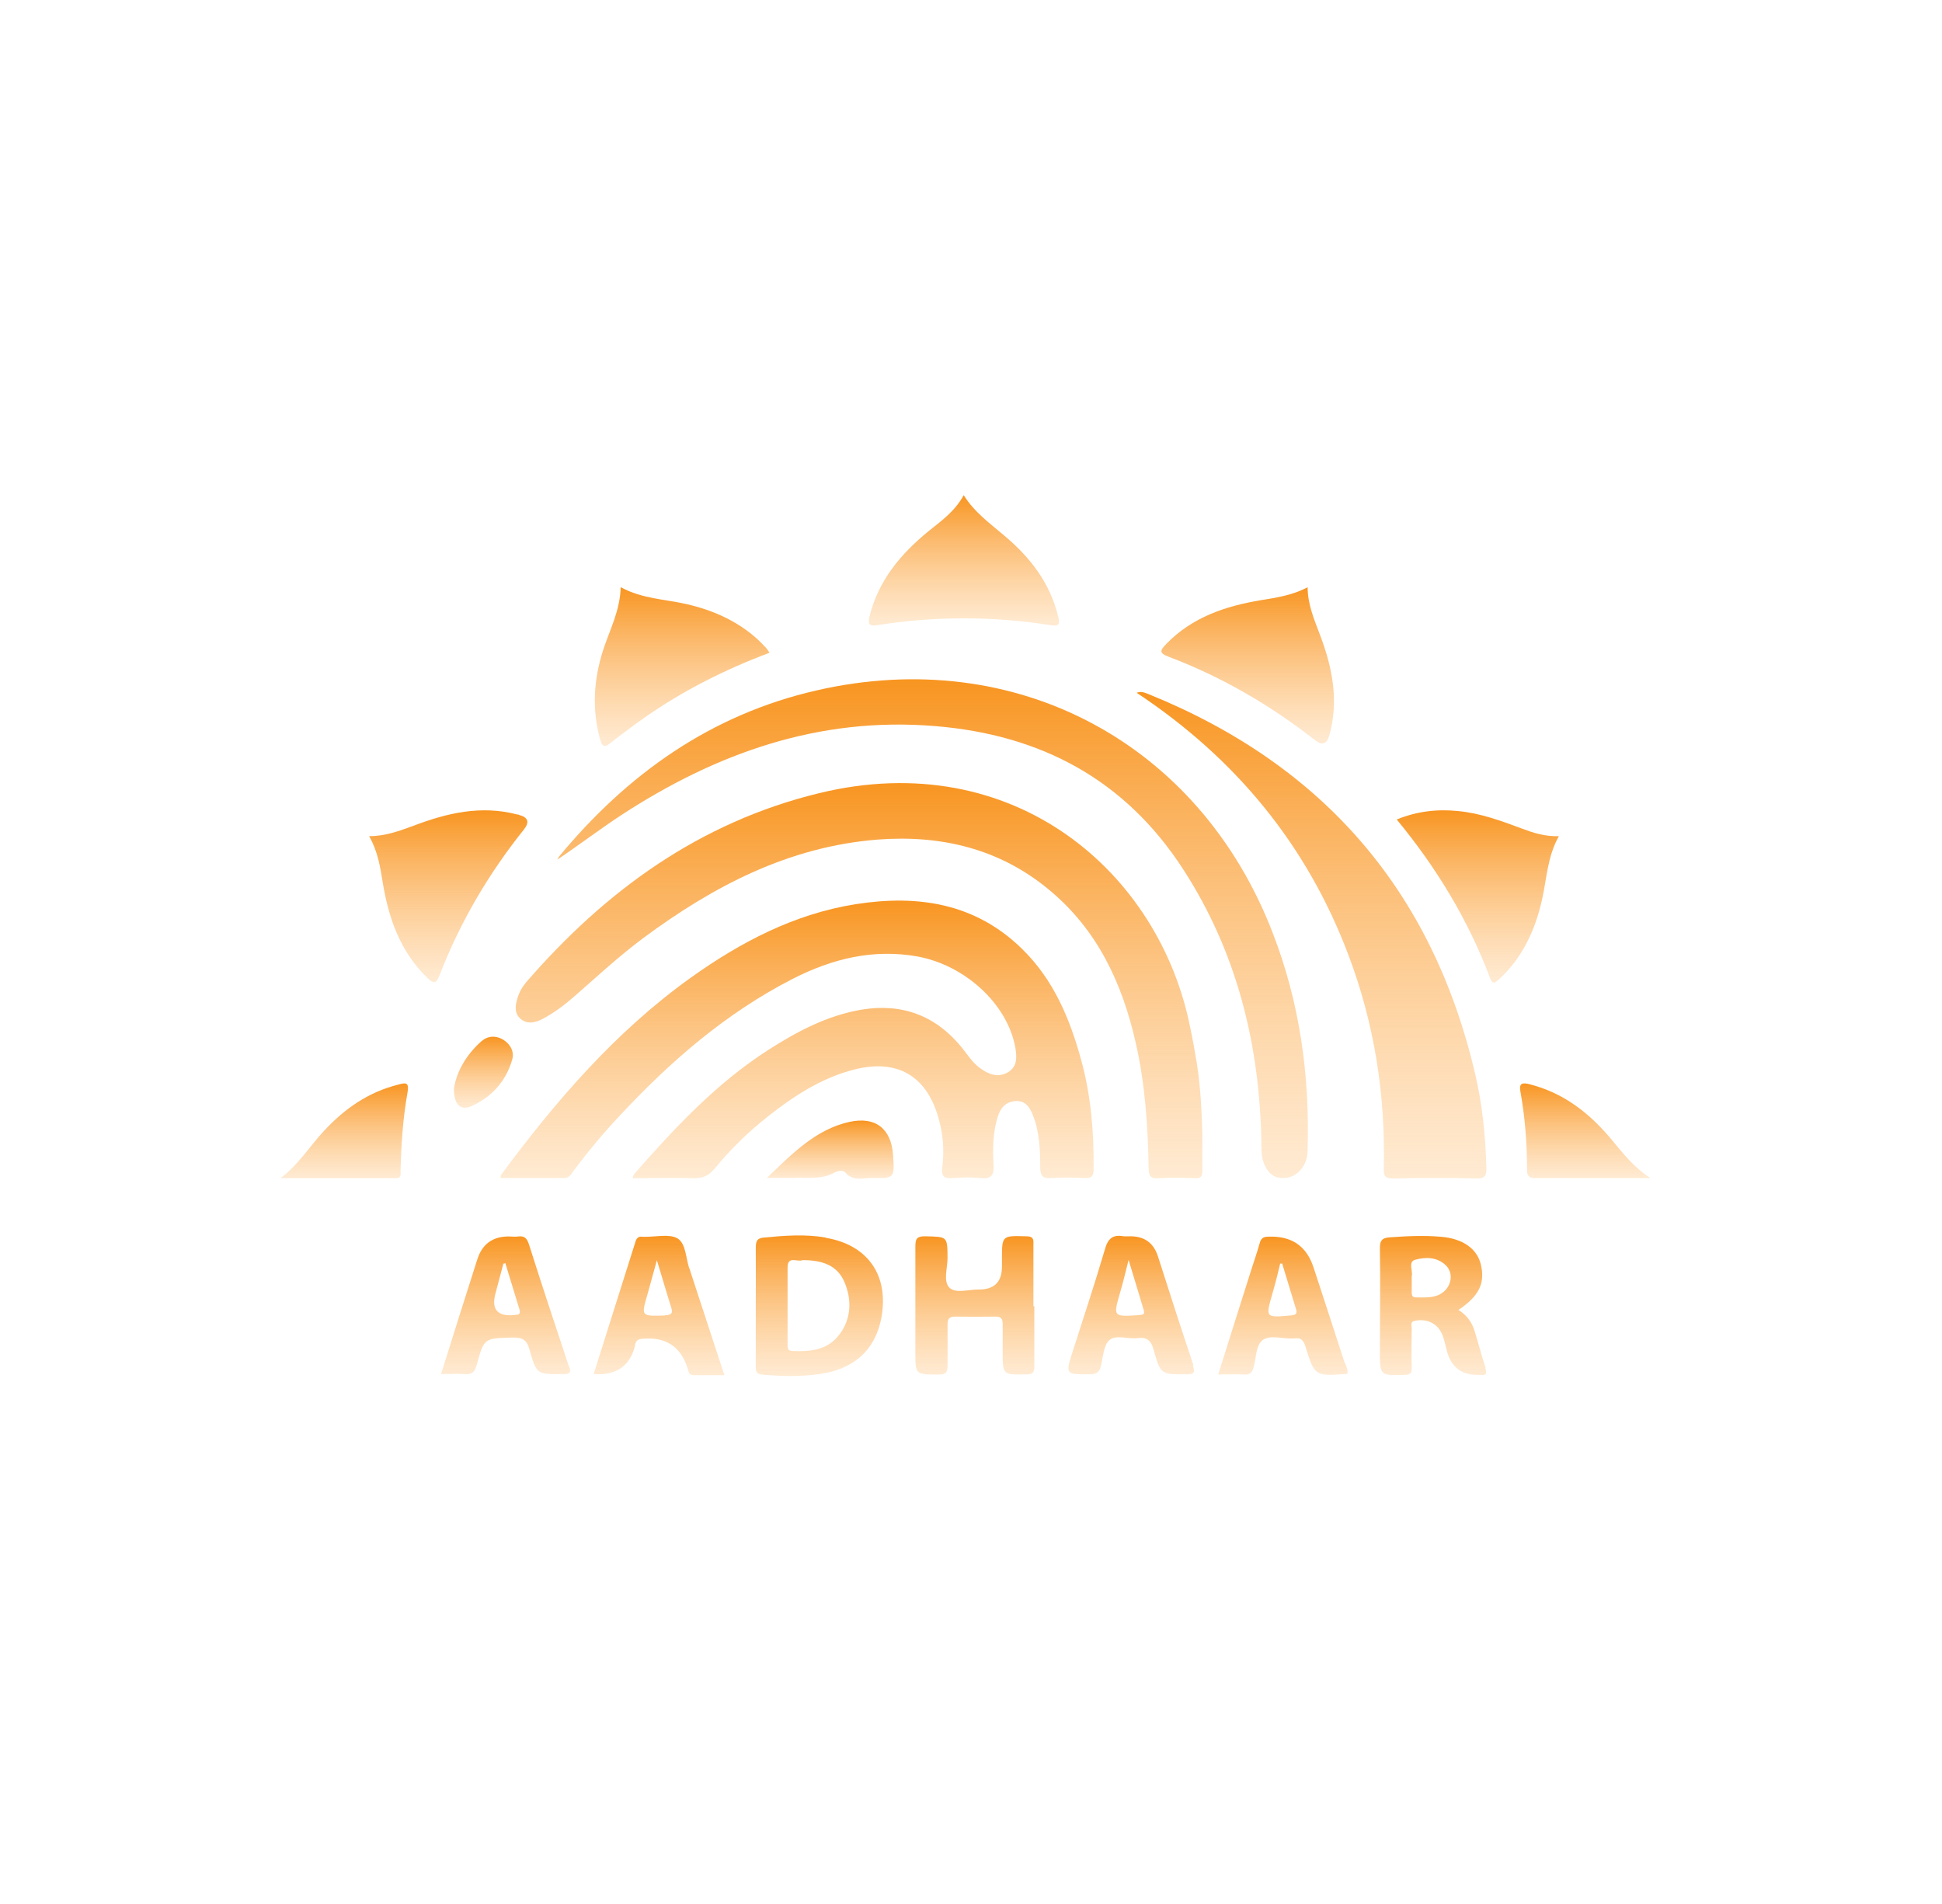 <svg width="51" height="50" viewBox="0 0 51 50" fill="none" xmlns="http://www.w3.org/2000/svg">
<path d="M16.612 30.941C16.631 30.889 16.64 30.856 16.65 30.837C17.711 29.628 18.806 28.451 20.179 27.57C20.929 27.09 21.717 26.671 22.614 26.516C23.676 26.337 24.563 26.662 25.247 27.495C25.403 27.683 25.53 27.9 25.733 28.046C25.955 28.21 26.205 28.314 26.469 28.159C26.724 28.008 26.705 27.754 26.663 27.504C26.45 26.356 25.341 25.348 24.096 25.118C22.925 24.91 21.854 25.179 20.826 25.701C19.066 26.601 17.598 27.876 16.263 29.312C15.829 29.773 15.423 30.263 15.045 30.771C14.989 30.856 14.937 30.936 14.809 30.936C14.257 30.931 13.705 30.936 13.148 30.936C13.148 30.899 13.149 30.866 13.163 30.847C14.597 28.912 16.159 27.095 18.136 25.678C19.448 24.741 20.863 23.997 22.482 23.743C24.11 23.489 25.615 23.72 26.837 24.915C27.677 25.734 28.107 26.775 28.404 27.876C28.654 28.804 28.729 29.75 28.72 30.701C28.72 30.884 28.668 30.95 28.474 30.936C28.191 30.922 27.904 30.917 27.625 30.936C27.394 30.955 27.318 30.894 27.318 30.649C27.318 30.192 27.3 29.722 27.125 29.284C27.04 29.067 26.913 28.888 26.653 28.917C26.403 28.94 26.271 29.1 26.2 29.331C26.073 29.745 26.068 30.169 26.092 30.593C26.11 30.884 26.016 30.969 25.733 30.936C25.511 30.913 25.28 30.917 25.049 30.936C24.813 30.955 24.709 30.917 24.747 30.64C24.803 30.206 24.766 29.769 24.643 29.35C24.327 28.239 23.548 27.801 22.43 28.088C21.567 28.309 20.84 28.785 20.151 29.331C19.646 29.731 19.184 30.183 18.773 30.682C18.613 30.88 18.447 30.95 18.197 30.941C17.678 30.922 17.159 30.941 16.621 30.941H16.612Z" fill="url(#paint0_linear_53_359)"/>
<path d="M31.575 29.792V30.752C31.575 30.898 31.523 30.95 31.377 30.941C31.061 30.926 30.75 30.922 30.438 30.941C30.226 30.955 30.169 30.898 30.165 30.682C30.146 29.58 30.075 28.479 29.829 27.4C29.476 25.828 28.825 24.421 27.55 23.366C26.253 22.288 24.715 21.921 23.049 22.048C20.713 22.232 18.731 23.272 16.896 24.632C16.264 25.103 15.688 25.635 15.098 26.153C14.834 26.384 14.56 26.595 14.244 26.76C14.06 26.854 13.862 26.906 13.682 26.765C13.503 26.619 13.527 26.416 13.588 26.219C13.635 26.054 13.72 25.908 13.833 25.776C15.91 23.385 18.378 21.591 21.511 20.829C26.621 19.586 30.457 22.909 31.259 26.996C31.325 27.306 31.382 27.622 31.434 27.942C31.528 28.558 31.561 29.18 31.575 29.801H31.58L31.575 29.792Z" fill="url(#paint1_linear_53_359)"/>
<path d="M14.634 22.583C14.634 22.583 14.662 22.522 14.681 22.494C16.474 20.328 18.668 18.765 21.447 18.13C26.671 16.93 31.493 19.505 33.418 24.485C34.136 26.331 34.4 28.247 34.339 30.214C34.339 30.384 34.291 30.549 34.183 30.69C34.037 30.873 33.843 30.963 33.607 30.93C33.385 30.897 33.267 30.741 33.192 30.549C33.121 30.37 33.126 30.181 33.126 29.988C33.079 27.427 32.484 25.012 31.078 22.837C29.554 20.479 27.341 19.293 24.547 19.067C21.499 18.817 18.81 19.778 16.314 21.406C15.742 21.783 15.205 22.192 14.629 22.579L14.634 22.583Z" fill="url(#paint2_linear_53_359)"/>
<path d="M29.848 18.194C29.975 18.142 30.069 18.194 30.169 18.231C34.755 20.091 37.614 23.4 38.737 28.188C38.931 29.007 39.011 29.835 39.035 30.674C39.035 30.871 39.002 30.951 38.78 30.947C38.049 30.928 37.312 30.932 36.586 30.947C36.373 30.947 36.336 30.885 36.34 30.692C36.388 28.762 36.095 26.884 35.411 25.076C34.321 22.19 32.452 19.917 29.852 18.194H29.848Z" fill="url(#paint3_linear_53_359)"/>
<path d="M25.306 13C25.594 13.461 26.004 13.748 26.372 14.064C27.052 14.633 27.575 15.307 27.788 16.187C27.84 16.39 27.816 16.455 27.59 16.418C26.07 16.178 24.551 16.178 23.031 16.418C22.819 16.451 22.791 16.38 22.833 16.196C23.064 15.245 23.659 14.539 24.4 13.937C24.735 13.668 25.079 13.424 25.311 13H25.306Z" fill="url(#paint4_linear_53_359)"/>
<path d="M34.34 15.414C34.34 15.875 34.515 16.271 34.666 16.676C34.992 17.532 35.166 18.408 34.907 19.321C34.841 19.543 34.723 19.58 34.543 19.444C33.373 18.526 32.09 17.777 30.698 17.25C30.424 17.146 30.466 17.081 30.632 16.906C31.311 16.21 32.175 15.918 33.109 15.762C33.534 15.692 33.949 15.631 34.345 15.419H34.34V15.414Z" fill="url(#paint5_linear_53_359)"/>
<path d="M16.301 15.42C16.863 15.726 17.462 15.735 18.019 15.862C18.722 16.022 19.364 16.305 19.901 16.794C19.977 16.865 20.048 16.94 20.119 17.015C20.152 17.048 20.17 17.091 20.208 17.142C19.043 17.58 17.948 18.131 16.938 18.837C16.631 19.054 16.325 19.28 16.027 19.515C15.867 19.647 15.81 19.59 15.763 19.426C15.541 18.635 15.589 17.853 15.839 17.072C16.013 16.54 16.287 16.032 16.301 15.41V15.42Z" fill="url(#paint6_linear_53_359)"/>
<path d="M40.941 21.953C40.634 22.5 40.62 23.079 40.497 23.62C40.318 24.425 39.983 25.15 39.365 25.72C39.261 25.809 39.204 25.866 39.133 25.687C38.562 24.171 37.737 22.801 36.68 21.52C37.213 21.304 37.741 21.243 38.294 21.299C38.879 21.356 39.416 21.553 39.959 21.756C40.261 21.869 40.568 21.972 40.941 21.958V21.953Z" fill="url(#paint7_linear_53_359)"/>
<path d="M9.699 21.958C10.133 21.958 10.492 21.817 10.86 21.685C11.738 21.351 12.634 21.139 13.583 21.389C13.601 21.389 13.62 21.389 13.639 21.403C13.869 21.465 13.91 21.591 13.762 21.779C12.832 22.942 12.087 24.208 11.549 25.597C11.459 25.828 11.393 25.851 11.214 25.672C10.511 24.985 10.209 24.124 10.053 23.187C9.987 22.782 9.926 22.368 9.699 21.968V21.958Z" fill="url(#paint8_linear_53_359)"/>
<path d="M27.163 34.302V35.884C27.163 36.035 27.125 36.091 26.96 36.091C26.332 36.105 26.332 36.11 26.332 35.484V34.778C26.332 34.637 26.299 34.575 26.139 34.575C25.785 34.58 25.436 34.58 25.082 34.575C24.936 34.575 24.884 34.627 24.884 34.773C24.888 35.126 24.884 35.489 24.884 35.846C24.884 36.016 24.865 36.096 24.652 36.096C24.039 36.096 24.039 36.101 24.039 35.508V32.739C24.039 32.537 24.072 32.462 24.303 32.466C24.884 32.48 24.879 32.466 24.884 33.036C24.884 33.304 24.761 33.653 24.94 33.822C25.105 33.973 25.445 33.86 25.709 33.864C26.112 33.864 26.313 33.664 26.313 33.262V33.064C26.313 32.443 26.313 32.448 26.955 32.466C27.111 32.466 27.149 32.523 27.139 32.664V34.302H27.168H27.163Z" fill="url(#paint9_linear_53_359)"/>
<path d="M43.354 30.939H41.472C41.094 30.939 40.712 30.935 40.334 30.939C40.155 30.939 40.103 30.887 40.103 30.718C40.103 30.031 40.051 29.348 39.929 28.67C39.882 28.43 39.995 28.43 40.169 28.473C41.042 28.694 41.712 29.207 42.283 29.88C42.59 30.243 42.873 30.633 43.345 30.939H43.35H43.354Z" fill="url(#paint10_linear_53_359)"/>
<path d="M7.367 30.94C7.839 30.587 8.136 30.097 8.514 29.692C9.052 29.113 9.679 28.675 10.463 28.482C10.647 28.431 10.75 28.412 10.703 28.685C10.581 29.358 10.538 30.05 10.519 30.733C10.519 30.827 10.552 30.949 10.378 30.94H7.367Z" fill="url(#paint11_linear_53_359)"/>
<path d="M20.137 30.935C20.821 30.281 21.425 29.659 22.307 29.462C22.991 29.311 23.407 29.641 23.454 30.337C23.492 30.94 23.492 30.945 22.897 30.935C22.661 30.935 22.397 31.029 22.194 30.785C22.142 30.723 22.001 30.747 21.925 30.789C21.59 30.977 21.227 30.921 20.868 30.93H20.137V30.935Z" fill="url(#paint12_linear_53_359)"/>
<path d="M11.923 28.571C11.998 28.128 12.248 27.695 12.64 27.347C12.805 27.201 13.017 27.182 13.225 27.309C13.418 27.436 13.513 27.634 13.447 27.841C13.282 28.401 12.909 28.811 12.376 29.051C12.092 29.178 11.909 28.995 11.923 28.571Z" fill="url(#paint13_linear_53_359)"/>
<path d="M21.683 32.499C21.145 32.405 20.607 32.447 20.065 32.499C19.871 32.513 19.848 32.608 19.848 32.772C19.852 33.281 19.848 33.789 19.848 34.293V35.898C19.848 36.039 19.885 36.086 20.032 36.1C20.527 36.143 21.018 36.152 21.509 36.086C22.429 35.959 22.985 35.451 23.146 34.608C23.349 33.502 22.802 32.692 21.678 32.504L21.683 32.499ZM22.042 35.046C21.735 35.46 21.282 35.498 20.81 35.479C20.688 35.479 20.683 35.404 20.683 35.31V33.281C20.683 32.965 20.952 33.154 21.075 33.092C21.556 33.092 21.976 33.205 22.174 33.662C22.377 34.137 22.358 34.627 22.042 35.051V35.046Z" fill="url(#paint14_linear_53_359)"/>
<path d="M39.013 35.916C38.909 35.606 38.829 35.29 38.73 34.97C38.659 34.735 38.537 34.547 38.301 34.401C38.843 34.033 39.004 33.704 38.891 33.214C38.796 32.8 38.423 32.527 37.852 32.48C37.399 32.438 36.942 32.461 36.489 32.494C36.276 32.508 36.234 32.602 36.239 32.8C36.253 33.694 36.239 34.589 36.239 35.483C36.239 36.128 36.239 36.123 36.88 36.105C37.027 36.105 37.078 36.067 37.074 35.916C37.06 35.568 37.074 35.22 37.074 34.871C37.074 34.801 37.022 34.707 37.168 34.683C37.494 34.622 37.777 34.768 37.89 35.083C37.937 35.206 37.961 35.337 37.994 35.465C38.107 35.907 38.39 36.123 38.853 36.105H38.876C39.032 36.128 39.051 36.067 39.008 35.935L39.013 35.916ZM37.824 33.986C37.626 34.09 37.399 34.071 37.182 34.071C37.093 34.071 37.074 34.019 37.074 33.944V33.52C37.112 33.374 36.97 33.139 37.163 33.083C37.432 33.007 37.734 33.007 37.966 33.224C38.197 33.445 38.112 33.831 37.819 33.986H37.824Z" fill="url(#paint15_linear_53_359)"/>
<path d="M14.942 35.888C14.583 34.814 14.229 33.741 13.889 32.672C13.838 32.522 13.776 32.451 13.616 32.47C13.531 32.484 13.441 32.47 13.361 32.47C12.936 32.47 12.663 32.672 12.535 33.072C12.219 34.061 11.903 35.059 11.582 36.085C11.804 36.085 12.007 36.071 12.195 36.085C12.398 36.104 12.469 36.029 12.521 35.836C12.714 35.13 12.719 35.148 13.46 35.125C13.724 35.12 13.838 35.186 13.908 35.45C14.092 36.104 14.107 36.09 14.8 36.085C14.979 36.085 14.998 36.033 14.946 35.878V35.892L14.942 35.888ZM13.521 34.536H13.498C13.054 34.574 12.894 34.376 13.017 33.948C13.087 33.694 13.149 33.44 13.219 33.185C13.238 33.185 13.252 33.181 13.271 33.171C13.394 33.576 13.521 33.99 13.644 34.395C13.677 34.499 13.625 34.536 13.531 34.527H13.526L13.521 34.536Z" fill="url(#paint16_linear_53_359)"/>
<path d="M31.342 35.855C31.021 34.904 30.715 33.944 30.408 32.989C30.295 32.64 30.054 32.466 29.686 32.466C29.629 32.466 29.573 32.471 29.511 32.466C29.209 32.41 29.087 32.541 29.011 32.828C28.747 33.723 28.454 34.603 28.171 35.488C27.978 36.096 27.978 36.091 28.624 36.091C28.799 36.091 28.874 36.034 28.912 35.87C28.969 35.634 28.983 35.323 29.134 35.192C29.308 35.041 29.629 35.173 29.875 35.14C30.129 35.107 30.233 35.211 30.299 35.455C30.479 36.1 30.493 36.091 31.158 36.091C31.37 36.091 31.389 36.039 31.323 35.855H31.337H31.342ZM29.955 34.537H29.898C29.228 34.58 29.233 34.58 29.417 33.939C29.492 33.681 29.558 33.412 29.639 33.087C29.785 33.563 29.908 33.982 30.035 34.401C30.059 34.486 30.049 34.528 29.95 34.528L29.955 34.537Z" fill="url(#paint17_linear_53_359)"/>
<path d="M18.1 33.308C18.011 33.035 18.011 32.654 17.793 32.522C17.576 32.395 17.223 32.484 16.93 32.479H16.873C16.77 32.461 16.718 32.512 16.689 32.606C16.326 33.76 15.958 34.918 15.59 36.085C16.156 36.123 16.515 35.897 16.661 35.398C16.675 35.36 16.68 35.323 16.684 35.29C16.713 35.196 16.77 35.163 16.869 35.158C17.473 35.102 17.864 35.351 18.048 35.906C18.048 35.906 18.067 35.958 18.076 35.991C18.095 36.081 18.143 36.114 18.237 36.114H19.025C18.709 35.167 18.416 34.249 18.11 33.327V33.313L18.1 33.308ZM17.458 34.546C16.831 34.565 16.836 34.569 17.005 33.986C17.081 33.717 17.152 33.444 17.251 33.096C17.392 33.553 17.501 33.939 17.624 34.325C17.675 34.485 17.642 34.532 17.463 34.541L17.458 34.546Z" fill="url(#paint18_linear_53_359)"/>
<path d="M35.319 35.809C35.045 34.971 34.776 34.129 34.498 33.291C34.315 32.723 33.919 32.451 33.309 32.476C33.167 32.476 33.111 32.528 33.078 32.66C33.002 32.933 32.903 33.201 32.823 33.465C32.549 34.336 32.271 35.197 31.992 36.096C32.233 36.096 32.455 36.082 32.672 36.096C32.832 36.111 32.884 36.04 32.922 35.899C32.992 35.658 32.978 35.334 33.158 35.193C33.356 35.047 33.667 35.16 33.931 35.15H33.988C34.163 35.117 34.233 35.202 34.281 35.357C34.526 36.139 34.531 36.139 35.352 36.082C35.357 36.082 35.371 36.078 35.385 36.068C35.404 35.974 35.352 35.889 35.328 35.8H35.324L35.319 35.809ZM33.917 34.543C33.224 34.604 33.233 34.613 33.417 33.964C33.493 33.705 33.559 33.441 33.62 33.182H33.672C33.795 33.578 33.908 33.968 34.031 34.364C34.068 34.477 34.054 34.529 33.917 34.543Z" fill="url(#paint19_linear_53_359)"/>
<defs>
<linearGradient id="paint0_linear_53_359" x1="20.934" y1="23.65" x2="20.934" y2="30.943" gradientUnits="userSpaceOnUse">
<stop stop-color="#F89521"/>
<stop offset="1" stop-color="#FFC98A" stop-opacity="0.38"/>
</linearGradient>
<linearGradient id="paint1_linear_53_359" x1="22.561" y1="20.564" x2="22.561" y2="30.943" gradientUnits="userSpaceOnUse">
<stop stop-color="#F89521"/>
<stop offset="1" stop-color="#FFC98A" stop-opacity="0.38"/>
</linearGradient>
<linearGradient id="paint2_linear_53_359" x1="24.488" y1="17.838" x2="24.488" y2="30.936" gradientUnits="userSpaceOnUse">
<stop stop-color="#F89521"/>
<stop offset="1" stop-color="#FFC98A" stop-opacity="0.38"/>
</linearGradient>
<linearGradient id="paint3_linear_53_359" x1="34.441" y1="18.172" x2="34.441" y2="30.947" gradientUnits="userSpaceOnUse">
<stop stop-color="#F89521"/>
<stop offset="1" stop-color="#FFC98A" stop-opacity="0.38"/>
</linearGradient>
<linearGradient id="paint4_linear_53_359" x1="25.314" y1="13" x2="25.314" y2="16.428" gradientUnits="userSpaceOnUse">
<stop stop-color="#F89521"/>
<stop offset="1" stop-color="#FFC98A" stop-opacity="0.38"/>
</linearGradient>
<linearGradient id="paint5_linear_53_359" x1="32.766" y1="15.414" x2="32.766" y2="19.523" gradientUnits="userSpaceOnUse">
<stop stop-color="#F89521"/>
<stop offset="1" stop-color="#FFC98A" stop-opacity="0.38"/>
</linearGradient>
<linearGradient id="paint6_linear_53_359" x1="17.915" y1="15.41" x2="17.915" y2="19.588" gradientUnits="userSpaceOnUse">
<stop stop-color="#F89521"/>
<stop offset="1" stop-color="#FFC98A" stop-opacity="0.38"/>
</linearGradient>
<linearGradient id="paint7_linear_53_359" x1="38.81" y1="21.279" x2="38.81" y2="25.804" gradientUnits="userSpaceOnUse">
<stop stop-color="#F89521"/>
<stop offset="1" stop-color="#FFC98A" stop-opacity="0.38"/>
</linearGradient>
<linearGradient id="paint8_linear_53_359" x1="11.774" y1="21.279" x2="11.774" y2="25.791" gradientUnits="userSpaceOnUse">
<stop stop-color="#F89521"/>
<stop offset="1" stop-color="#FFC98A" stop-opacity="0.38"/>
</linearGradient>
<linearGradient id="paint9_linear_53_359" x1="25.603" y1="32.461" x2="25.603" y2="36.096" gradientUnits="userSpaceOnUse">
<stop stop-color="#F89521"/>
<stop offset="1" stop-color="#FFC98A" stop-opacity="0.38"/>
</linearGradient>
<linearGradient id="paint10_linear_53_359" x1="41.636" y1="28.451" x2="41.636" y2="30.939" gradientUnits="userSpaceOnUse">
<stop stop-color="#F89521"/>
<stop offset="1" stop-color="#FFC98A" stop-opacity="0.38"/>
</linearGradient>
<linearGradient id="paint11_linear_53_359" x1="9.041" y1="28.451" x2="9.041" y2="30.94" gradientUnits="userSpaceOnUse">
<stop stop-color="#F89521"/>
<stop offset="1" stop-color="#FFC98A" stop-opacity="0.38"/>
</linearGradient>
<linearGradient id="paint12_linear_53_359" x1="21.802" y1="29.426" x2="21.802" y2="30.953" gradientUnits="userSpaceOnUse">
<stop stop-color="#F89521"/>
<stop offset="1" stop-color="#FFC98A" stop-opacity="0.38"/>
</linearGradient>
<linearGradient id="paint13_linear_53_359" x1="12.695" y1="27.225" x2="12.695" y2="29.091" gradientUnits="userSpaceOnUse">
<stop stop-color="#F89521"/>
<stop offset="1" stop-color="#FFC98A" stop-opacity="0.38"/>
</linearGradient>
<linearGradient id="paint14_linear_53_359" x1="21.518" y1="32.443" x2="21.518" y2="36.134" gradientUnits="userSpaceOnUse">
<stop stop-color="#F89521"/>
<stop offset="1" stop-color="#FFC98A" stop-opacity="0.38"/>
</linearGradient>
<linearGradient id="paint15_linear_53_359" x1="37.633" y1="32.457" x2="37.633" y2="36.11" gradientUnits="userSpaceOnUse">
<stop stop-color="#F89521"/>
<stop offset="1" stop-color="#FFC98A" stop-opacity="0.38"/>
</linearGradient>
<linearGradient id="paint16_linear_53_359" x1="13.277" y1="32.467" x2="13.277" y2="36.088" gradientUnits="userSpaceOnUse">
<stop stop-color="#F89521"/>
<stop offset="1" stop-color="#FFC98A" stop-opacity="0.38"/>
</linearGradient>
<linearGradient id="paint17_linear_53_359" x1="29.708" y1="32.453" x2="29.708" y2="36.091" gradientUnits="userSpaceOnUse">
<stop stop-color="#F89521"/>
<stop offset="1" stop-color="#FFC98A" stop-opacity="0.38"/>
</linearGradient>
<linearGradient id="paint18_linear_53_359" x1="17.307" y1="32.453" x2="17.307" y2="36.114" gradientUnits="userSpaceOnUse">
<stop stop-color="#F89521"/>
<stop offset="1" stop-color="#FFC98A" stop-opacity="0.38"/>
</linearGradient>
<linearGradient id="paint19_linear_53_359" x1="33.691" y1="32.475" x2="33.691" y2="36.104" gradientUnits="userSpaceOnUse">
<stop stop-color="#F89521"/>
<stop offset="1" stop-color="#FFC98A" stop-opacity="0.38"/>
</linearGradient>
</defs>
</svg>

